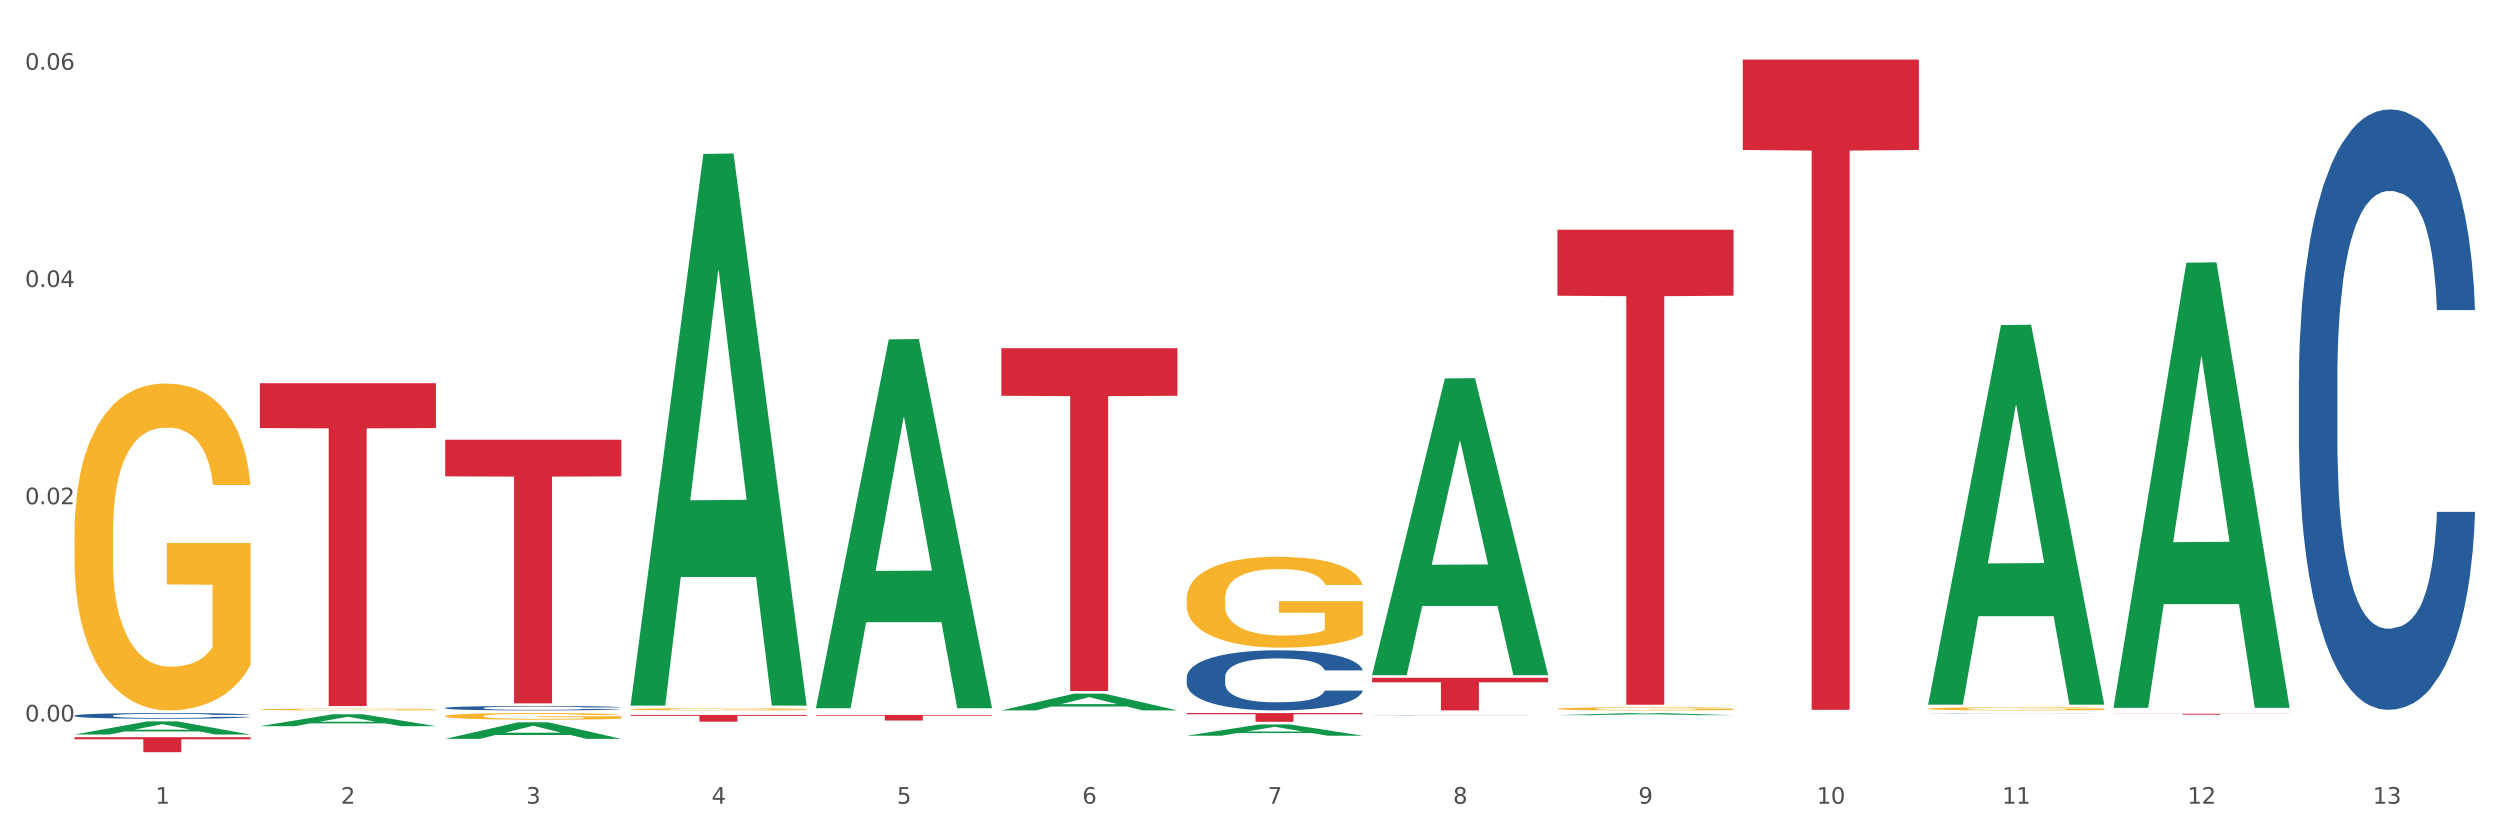 <?xml version="1.0" encoding="utf-8" standalone="no"?>
<!DOCTYPE svg PUBLIC "-//W3C//DTD SVG 1.1//EN"
  "http://www.w3.org/Graphics/SVG/1.1/DTD/svg11.dtd">
<svg xmlns:xlink="http://www.w3.org/1999/xlink" width="1080pt" height="360pt" viewBox="0 0 1080 360" xmlns="http://www.w3.org/2000/svg" version="1.1">
 <rect x="0" y="0" width="1080" height="360" fill="#333333" stroke="none"/>
 <defs>
  <style type="text/css">*{stroke-linejoin: round; stroke-linecap: butt}</style>
 </defs>
 <g id="figure_1">
  <g id="patch_1">
   <path d="M 0 360 
L 1080 360 
L 1080 0 
L 0 0 
z
" style="fill: #ffffff; stroke: #ffffff; stroke-linejoin: miter"/>
  </g>
  <g id="axes_1">
   <g id="matplotlib.axis_1">
    <g id="xtick_1">
     <g id="text_1">
      <!-- 1 -->
      <g style="fill: #4d4d4d" transform="translate(67.159 347.204) scale(0.096 -0.096)">
       <defs>
        <path id="DejaVuSans-31" d="M 794 531 
L 1825 531 
L 1825 4091 
L 703 3866 
L 703 4441 
L 1819 4666 
L 2450 4666 
L 2450 531 
L 3481 531 
L 3481 0 
L 794 0 
L 794 531 
z
" transform="scale(0.016)"/>
       </defs>
       <use xlink:href="#DejaVuSans-31"/>
      </g>
     </g>
    </g>
    <g id="xtick_2">
     <g id="text_2">
      <!-- 2 -->
      <g style="fill: #4d4d4d" transform="translate(147.238 347.204) scale(0.096 -0.096)">
       <defs>
        <path id="DejaVuSans-32" d="M 1228 531 
L 3431 531 
L 3431 0 
L 469 0 
L 469 531 
Q 828 903 1448 1529 
Q 2069 2156 2228 2338 
Q 2531 2678 2651 2914 
Q 2772 3150 2772 3378 
Q 2772 3750 2511 3984 
Q 2250 4219 1831 4219 
Q 1534 4219 1204 4116 
Q 875 4013 500 3803 
L 500 4441 
Q 881 4594 1212 4672 
Q 1544 4750 1819 4750 
Q 2544 4750 2975 4387 
Q 3406 4025 3406 3419 
Q 3406 3131 3298 2873 
Q 3191 2616 2906 2266 
Q 2828 2175 2409 1742 
Q 1991 1309 1228 531 
z
" transform="scale(0.016)"/>
       </defs>
       <use xlink:href="#DejaVuSans-32"/>
      </g>
     </g>
    </g>
    <g id="xtick_3">
     <g id="text_3">
      <!-- 3 -->
      <g style="fill: #4d4d4d" transform="translate(227.317 347.204) scale(0.096 -0.096)">
       <defs>
        <path id="DejaVuSans-33" d="M 2597 2516 
Q 3050 2419 3304 2112 
Q 3559 1806 3559 1356 
Q 3559 666 3084 287 
Q 2609 -91 1734 -91 
Q 1441 -91 1130 -33 
Q 819 25 488 141 
L 488 750 
Q 750 597 1062 519 
Q 1375 441 1716 441 
Q 2309 441 2620 675 
Q 2931 909 2931 1356 
Q 2931 1769 2642 2001 
Q 2353 2234 1838 2234 
L 1294 2234 
L 1294 2753 
L 1863 2753 
Q 2328 2753 2575 2939 
Q 2822 3125 2822 3475 
Q 2822 3834 2567 4026 
Q 2313 4219 1838 4219 
Q 1578 4219 1281 4162 
Q 984 4106 628 3988 
L 628 4550 
Q 988 4650 1302 4700 
Q 1616 4750 1894 4750 
Q 2613 4750 3031 4423 
Q 3450 4097 3450 3541 
Q 3450 3153 3228 2886 
Q 3006 2619 2597 2516 
z
" transform="scale(0.016)"/>
       </defs>
       <use xlink:href="#DejaVuSans-33"/>
      </g>
     </g>
    </g>
    <g id="xtick_4">
     <g id="text_4">
      <!-- 4 -->
      <g style="fill: #4d4d4d" transform="translate(307.396 347.204) scale(0.096 -0.096)">
       <defs>
        <path id="DejaVuSans-34" d="M 2419 4116 
L 825 1625 
L 2419 1625 
L 2419 4116 
z
M 2253 4666 
L 3047 4666 
L 3047 1625 
L 3713 1625 
L 3713 1100 
L 3047 1100 
L 3047 0 
L 2419 0 
L 2419 1100 
L 313 1100 
L 313 1709 
L 2253 4666 
z
" transform="scale(0.016)"/>
       </defs>
       <use xlink:href="#DejaVuSans-34"/>
      </g>
     </g>
    </g>
    <g id="xtick_5">
     <g id="text_5">
      <!-- 5 -->
      <g style="fill: #4d4d4d" transform="translate(387.475 347.204) scale(0.096 -0.096)">
       <defs>
        <path id="DejaVuSans-35" d="M 691 4666 
L 3169 4666 
L 3169 4134 
L 1269 4134 
L 1269 2991 
Q 1406 3038 1543 3061 
Q 1681 3084 1819 3084 
Q 2600 3084 3056 2656 
Q 3513 2228 3513 1497 
Q 3513 744 3044 326 
Q 2575 -91 1722 -91 
Q 1428 -91 1123 -41 
Q 819 9 494 109 
L 494 744 
Q 775 591 1075 516 
Q 1375 441 1709 441 
Q 2250 441 2565 725 
Q 2881 1009 2881 1497 
Q 2881 1984 2565 2268 
Q 2250 2553 1709 2553 
Q 1456 2553 1204 2497 
Q 953 2441 691 2322 
L 691 4666 
z
" transform="scale(0.016)"/>
       </defs>
       <use xlink:href="#DejaVuSans-35"/>
      </g>
     </g>
    </g>
    <g id="xtick_6">
     <g id="text_6">
      <!-- 6 -->
      <g style="fill: #4d4d4d" transform="translate(467.554 347.204) scale(0.096 -0.096)">
       <defs>
        <path id="DejaVuSans-36" d="M 2113 2584 
Q 1688 2584 1439 2293 
Q 1191 2003 1191 1497 
Q 1191 994 1439 701 
Q 1688 409 2113 409 
Q 2538 409 2786 701 
Q 3034 994 3034 1497 
Q 3034 2003 2786 2293 
Q 2538 2584 2113 2584 
z
M 3366 4563 
L 3366 3988 
Q 3128 4100 2886 4159 
Q 2644 4219 2406 4219 
Q 1781 4219 1451 3797 
Q 1122 3375 1075 2522 
Q 1259 2794 1537 2939 
Q 1816 3084 2150 3084 
Q 2853 3084 3261 2657 
Q 3669 2231 3669 1497 
Q 3669 778 3244 343 
Q 2819 -91 2113 -91 
Q 1303 -91 875 529 
Q 447 1150 447 2328 
Q 447 3434 972 4092 
Q 1497 4750 2381 4750 
Q 2619 4750 2861 4703 
Q 3103 4656 3366 4563 
z
" transform="scale(0.016)"/>
       </defs>
       <use xlink:href="#DejaVuSans-36"/>
      </g>
     </g>
    </g>
    <g id="xtick_7">
     <g id="text_7">
      <!-- 7 -->
      <g style="fill: #4d4d4d" transform="translate(547.634 347.204) scale(0.096 -0.096)">
       <defs>
        <path id="DejaVuSans-37" d="M 525 4666 
L 3525 4666 
L 3525 4397 
L 1831 0 
L 1172 0 
L 2766 4134 
L 525 4134 
L 525 4666 
z
" transform="scale(0.016)"/>
       </defs>
       <use xlink:href="#DejaVuSans-37"/>
      </g>
     </g>
    </g>
    <g id="xtick_8">
     <g id="text_8">
      <!-- 8 -->
      <g style="fill: #4d4d4d" transform="translate(627.713 347.204) scale(0.096 -0.096)">
       <defs>
        <path id="DejaVuSans-38" d="M 2034 2216 
Q 1584 2216 1326 1975 
Q 1069 1734 1069 1313 
Q 1069 891 1326 650 
Q 1584 409 2034 409 
Q 2484 409 2743 651 
Q 3003 894 3003 1313 
Q 3003 1734 2745 1975 
Q 2488 2216 2034 2216 
z
M 1403 2484 
Q 997 2584 770 2862 
Q 544 3141 544 3541 
Q 544 4100 942 4425 
Q 1341 4750 2034 4750 
Q 2731 4750 3128 4425 
Q 3525 4100 3525 3541 
Q 3525 3141 3298 2862 
Q 3072 2584 2669 2484 
Q 3125 2378 3379 2068 
Q 3634 1759 3634 1313 
Q 3634 634 3220 271 
Q 2806 -91 2034 -91 
Q 1263 -91 848 271 
Q 434 634 434 1313 
Q 434 1759 690 2068 
Q 947 2378 1403 2484 
z
M 1172 3481 
Q 1172 3119 1398 2916 
Q 1625 2713 2034 2713 
Q 2441 2713 2670 2916 
Q 2900 3119 2900 3481 
Q 2900 3844 2670 4047 
Q 2441 4250 2034 4250 
Q 1625 4250 1398 4047 
Q 1172 3844 1172 3481 
z
" transform="scale(0.016)"/>
       </defs>
       <use xlink:href="#DejaVuSans-38"/>
      </g>
     </g>
    </g>
    <g id="xtick_9">
     <g id="text_9">
      <!-- 9 -->
      <g style="fill: #4d4d4d" transform="translate(707.792 347.204) scale(0.096 -0.096)">
       <defs>
        <path id="DejaVuSans-39" d="M 703 97 
L 703 672 
Q 941 559 1184 500 
Q 1428 441 1663 441 
Q 2288 441 2617 861 
Q 2947 1281 2994 2138 
Q 2813 1869 2534 1725 
Q 2256 1581 1919 1581 
Q 1219 1581 811 2004 
Q 403 2428 403 3163 
Q 403 3881 828 4315 
Q 1253 4750 1959 4750 
Q 2769 4750 3195 4129 
Q 3622 3509 3622 2328 
Q 3622 1225 3098 567 
Q 2575 -91 1691 -91 
Q 1453 -91 1209 -44 
Q 966 3 703 97 
z
M 1959 2075 
Q 2384 2075 2632 2365 
Q 2881 2656 2881 3163 
Q 2881 3666 2632 3958 
Q 2384 4250 1959 4250 
Q 1534 4250 1286 3958 
Q 1038 3666 1038 3163 
Q 1038 2656 1286 2365 
Q 1534 2075 1959 2075 
z
" transform="scale(0.016)"/>
       </defs>
       <use xlink:href="#DejaVuSans-39"/>
      </g>
     </g>
    </g>
    <g id="xtick_10">
     <g id="text_10">
      <!-- 10 -->
      <g style="fill: #4d4d4d" transform="translate(784.817 347.204) scale(0.096 -0.096)">
       <defs>
        <path id="DejaVuSans-30" d="M 2034 4250 
Q 1547 4250 1301 3770 
Q 1056 3291 1056 2328 
Q 1056 1369 1301 889 
Q 1547 409 2034 409 
Q 2525 409 2770 889 
Q 3016 1369 3016 2328 
Q 3016 3291 2770 3770 
Q 2525 4250 2034 4250 
z
M 2034 4750 
Q 2819 4750 3233 4129 
Q 3647 3509 3647 2328 
Q 3647 1150 3233 529 
Q 2819 -91 2034 -91 
Q 1250 -91 836 529 
Q 422 1150 422 2328 
Q 422 3509 836 4129 
Q 1250 4750 2034 4750 
z
" transform="scale(0.016)"/>
       </defs>
       <use xlink:href="#DejaVuSans-31"/>
       <use xlink:href="#DejaVuSans-30" transform="translate(63.623 0)"/>
      </g>
     </g>
    </g>
    <g id="xtick_11">
     <g id="text_11">
      <!-- 11 -->
      <g style="fill: #4d4d4d" transform="translate(864.896 347.204) scale(0.096 -0.096)">
       <use xlink:href="#DejaVuSans-31"/>
       <use xlink:href="#DejaVuSans-31" transform="translate(63.623 0)"/>
      </g>
     </g>
    </g>
    <g id="xtick_12">
     <g id="text_12">
      <!-- 12 -->
      <g style="fill: #4d4d4d" transform="translate(944.975 347.204) scale(0.096 -0.096)">
       <use xlink:href="#DejaVuSans-31"/>
       <use xlink:href="#DejaVuSans-32" transform="translate(63.623 0)"/>
      </g>
     </g>
    </g>
    <g id="xtick_13">
     <g id="text_13">
      <!-- 13 -->
      <g style="fill: #4d4d4d" transform="translate(1025.054 347.204) scale(0.096 -0.096)">
       <use xlink:href="#DejaVuSans-31"/>
       <use xlink:href="#DejaVuSans-33" transform="translate(63.623 0)"/>
      </g>
     </g>
    </g>
    <g id="xtick_14"/>
    <g id="xtick_15"/>
    <g id="xtick_16"/>
    <g id="xtick_17"/>
    <g id="xtick_18"/>
    <g id="xtick_19"/>
    <g id="xtick_20"/>
    <g id="xtick_21"/>
    <g id="xtick_22"/>
    <g id="xtick_23"/>
    <g id="xtick_24"/>
    <g id="xtick_25"/>
   </g>
   <g id="matplotlib.axis_2">
    <g id="ytick_1">
     <g id="text_14">
      <!-- 0.00 -->
      <g style="fill: #4d4d4d" transform="translate(10.8 311.68) scale(0.096 -0.096)">
       <defs>
        <path id="DejaVuSans-2e" d="M 684 794 
L 1344 794 
L 1344 0 
L 684 0 
L 684 794 
z
" transform="scale(0.016)"/>
       </defs>
       <use xlink:href="#DejaVuSans-30"/>
       <use xlink:href="#DejaVuSans-2e" transform="translate(63.623 0)"/>
       <use xlink:href="#DejaVuSans-30" transform="translate(95.41 0)"/>
       <use xlink:href="#DejaVuSans-30" transform="translate(159.033 0)"/>
      </g>
     </g>
    </g>
    <g id="ytick_2">
     <g id="text_15">
      <!-- 0.02 -->
      <g style="fill: #4d4d4d" transform="translate(10.8 217.834) scale(0.096 -0.096)">
       <use xlink:href="#DejaVuSans-30"/>
       <use xlink:href="#DejaVuSans-2e" transform="translate(63.623 0)"/>
       <use xlink:href="#DejaVuSans-30" transform="translate(95.41 0)"/>
       <use xlink:href="#DejaVuSans-32" transform="translate(159.033 0)"/>
      </g>
     </g>
    </g>
    <g id="ytick_3">
     <g id="text_16">
      <!-- 0.04 -->
      <g style="fill: #4d4d4d" transform="translate(10.8 123.988) scale(0.096 -0.096)">
       <use xlink:href="#DejaVuSans-30"/>
       <use xlink:href="#DejaVuSans-2e" transform="translate(63.623 0)"/>
       <use xlink:href="#DejaVuSans-30" transform="translate(95.41 0)"/>
       <use xlink:href="#DejaVuSans-34" transform="translate(159.033 0)"/>
      </g>
     </g>
    </g>
    <g id="ytick_4">
     <g id="text_17">
      <!-- 0.06 -->
      <g style="fill: #4d4d4d" transform="translate(10.8 30.141) scale(0.096 -0.096)">
       <use xlink:href="#DejaVuSans-30"/>
       <use xlink:href="#DejaVuSans-2e" transform="translate(63.623 0)"/>
       <use xlink:href="#DejaVuSans-30" transform="translate(95.41 0)"/>
       <use xlink:href="#DejaVuSans-36" transform="translate(159.033 0)"/>
      </g>
     </g>
    </g>
    <g id="ytick_5"/>
    <g id="ytick_6"/>
    <g id="ytick_7"/>
   </g>
   <g id="PolyCollection_1">
    <path d="M 32.175 317.321 
L 32.253 317.316 
L 63.625 311.638 
L 76.644 311.633 
L 108.25 317.332 
L 93.192 317.332 
L 86.369 316.005 
L 53.978 316.005 
L 53.743 316.026 
L 47.155 317.332 
L 32.175 317.332 
L 32.175 317.321 
L 58.056 315.213 
L 82.291 315.208 
L 70.291 312.848 
L 70.134 312.837 
L 69.977 312.853 
L 57.978 315.208 
L 58.056 315.213 
L 32.175 317.321 
z
" clip-path="url(#pc70a391e92)" style="fill: #109648"/>
    <path d="M 272.412 306.387 
L 272.502 306.386 
L 272.502 306.355 
L 272.682 306.327 
L 273.58 306.262 
L 274.927 306.207 
L 275.915 306.178 
L 276.903 306.155 
L 278.071 306.131 
L 279.508 306.106 
L 282.113 306.07 
L 283.729 306.052 
L 285.705 306.033 
L 289.298 306.005 
L 291.903 305.989 
L 294.597 305.976 
L 298.998 305.96 
L 301.873 305.953 
L 304.926 305.947 
L 308.609 305.944 
L 311.393 305.943 
L 317.501 305.946 
L 322.71 305.954 
L 325.225 305.96 
L 328.458 305.97 
L 330.165 305.977 
L 332.949 305.991 
L 335.823 306.01 
L 337.799 306.026 
L 340.763 306.055 
L 343.009 306.085 
L 345.075 306.122 
L 346.152 306.148 
L 346.961 306.171 
L 347.679 306.198 
L 348.398 306.241 
L 332.231 306.241 
L 331.602 306.211 
L 330.614 306.182 
L 329.177 306.154 
L 327.919 306.136 
L 325.764 306.114 
L 323.788 306.1 
L 321.722 306.09 
L 319.207 306.081 
L 317.231 306.076 
L 314.447 306.073 
L 308.968 306.074 
L 305.286 306.081 
L 302.771 306.09 
L 301.154 306.098 
L 299.717 306.106 
L 298.1 306.119 
L 296.214 306.137 
L 294.867 306.154 
L 293.52 306.175 
L 292.442 306.196 
L 291.454 306.22 
L 290.645 306.247 
L 290.017 306.274 
L 289.478 306.307 
L 289.029 306.362 
L 289.029 306.483 
L 289.208 306.51 
L 289.657 306.546 
L 290.196 306.573 
L 291.094 306.606 
L 291.903 306.627 
L 293.43 306.659 
L 295.136 306.685 
L 296.483 306.702 
L 297.831 306.716 
L 300.166 306.735 
L 302.771 306.751 
L 305.016 306.761 
L 308.07 306.77 
L 310.136 306.773 
L 311.932 306.775 
L 316.333 306.775 
L 319.477 306.772 
L 322.98 306.766 
L 325.674 306.758 
L 327.919 306.749 
L 330.434 306.733 
L 332.051 306.718 
L 332.051 306.534 
L 312.291 306.534 
L 312.291 306.412 
L 348.488 306.412 
L 348.488 306.77 
L 346.961 306.788 
L 345.254 306.805 
L 343.458 306.82 
L 340.763 306.838 
L 337.53 306.856 
L 334.656 306.868 
L 331.602 306.878 
L 328.009 306.888 
L 323.339 306.897 
L 320.465 306.9 
L 316.872 306.903 
L 312.651 306.904 
L 308.968 306.902 
L 305.375 306.898 
L 301.603 306.89 
L 297.921 306.878 
L 295.136 306.867 
L 292.352 306.853 
L 289.388 306.835 
L 287.053 306.817 
L 285.256 306.801 
L 283.28 306.781 
L 281.125 306.755 
L 279.508 306.731 
L 278.071 306.706 
L 276.544 306.675 
L 275.466 306.648 
L 274.388 306.613 
L 273.76 306.588 
L 273.041 306.549 
L 272.502 306.493 
L 272.412 306.387 
z
" clip-path="url(#pc70a391e92)" style="fill: #f7b32b"/>
    <path d="M 512.65 258.684 
L 512.74 258.648 
L 512.74 257.358 
L 512.919 256.247 
L 513.818 253.558 
L 515.165 251.336 
L 516.153 250.153 
L 517.141 249.185 
L 518.308 248.217 
L 519.745 247.214 
L 522.35 245.744 
L 523.967 244.991 
L 525.943 244.203 
L 529.536 243.055 
L 532.14 242.41 
L 534.835 241.873 
L 539.236 241.227 
L 542.11 240.941 
L 545.164 240.725 
L 548.846 240.582 
L 551.631 240.546 
L 557.738 240.654 
L 562.948 240.976 
L 565.462 241.227 
L 568.696 241.657 
L 570.402 241.944 
L 573.187 242.518 
L 576.061 243.271 
L 578.037 243.916 
L 581.001 245.135 
L 583.246 246.353 
L 585.312 247.859 
L 586.39 248.898 
L 587.198 249.866 
L 587.917 250.977 
L 588.635 252.734 
L 572.468 252.734 
L 571.839 251.479 
L 570.851 250.296 
L 569.414 249.149 
L 568.157 248.432 
L 566.001 247.536 
L 564.025 246.963 
L 561.96 246.533 
L 559.445 246.174 
L 557.469 245.995 
L 554.684 245.851 
L 549.206 245.887 
L 545.523 246.174 
L 543.008 246.533 
L 541.391 246.855 
L 539.954 247.214 
L 538.338 247.715 
L 536.451 248.468 
L 535.104 249.149 
L 533.757 250.01 
L 532.679 250.87 
L 531.691 251.874 
L 530.883 252.949 
L 530.254 254.06 
L 529.715 255.422 
L 529.266 257.681 
L 529.266 262.591 
L 529.446 263.703 
L 529.895 265.172 
L 530.434 266.284 
L 531.332 267.61 
L 532.14 268.506 
L 533.667 269.796 
L 535.374 270.872 
L 536.721 271.553 
L 538.068 272.126 
L 540.403 272.915 
L 543.008 273.56 
L 545.254 273.955 
L 548.307 274.313 
L 550.373 274.456 
L 552.169 274.528 
L 556.571 274.528 
L 559.714 274.421 
L 563.217 274.17 
L 565.912 273.847 
L 568.157 273.453 
L 570.672 272.807 
L 572.289 272.198 
L 572.289 264.706 
L 552.529 264.67 
L 552.529 259.688 
L 588.725 259.688 
L 588.725 274.313 
L 587.198 275.066 
L 585.492 275.747 
L 583.695 276.356 
L 581.001 277.109 
L 577.767 277.826 
L 574.893 278.328 
L 571.839 278.758 
L 568.247 279.152 
L 563.576 279.511 
L 560.702 279.654 
L 557.109 279.762 
L 552.888 279.797 
L 549.206 279.726 
L 545.613 279.546 
L 541.841 279.224 
L 538.158 278.758 
L 535.374 278.292 
L 532.589 277.718 
L 529.625 276.966 
L 527.29 276.249 
L 525.494 275.603 
L 523.518 274.779 
L 521.362 273.704 
L 519.745 272.736 
L 518.308 271.732 
L 516.781 270.442 
L 515.704 269.33 
L 514.626 267.932 
L 513.997 266.893 
L 513.279 265.28 
L 512.74 263.022 
L 512.65 258.684 
z
" clip-path="url(#pc70a391e92)" style="fill: #f7b32b"/>
    <path d="M 832.967 306.177 
L 833.056 306.175 
L 833.056 306.131 
L 833.236 306.093 
L 834.134 306 
L 835.481 305.924 
L 836.469 305.883 
L 837.457 305.85 
L 838.625 305.816 
L 840.062 305.782 
L 842.667 305.731 
L 844.283 305.705 
L 846.259 305.678 
L 849.852 305.638 
L 852.457 305.616 
L 855.151 305.598 
L 859.552 305.575 
L 862.427 305.566 
L 865.48 305.558 
L 869.163 305.553 
L 871.947 305.552 
L 878.055 305.556 
L 883.264 305.567 
L 885.779 305.575 
L 889.012 305.59 
L 890.719 305.6 
L 893.503 305.62 
L 896.377 305.646 
L 898.353 305.668 
L 901.317 305.71 
L 903.563 305.752 
L 905.629 305.804 
L 906.706 305.84 
L 907.515 305.873 
L 908.233 305.911 
L 908.952 305.972 
L 892.785 305.972 
L 892.156 305.929 
L 891.168 305.888 
L 889.731 305.848 
L 888.474 305.824 
L 886.318 305.793 
L 884.342 305.773 
L 882.276 305.758 
L 879.761 305.746 
L 877.785 305.74 
L 875.001 305.735 
L 869.522 305.736 
L 865.84 305.746 
L 863.325 305.758 
L 861.708 305.769 
L 860.271 305.782 
L 858.654 305.799 
L 856.768 305.825 
L 855.421 305.848 
L 854.074 305.878 
L 852.996 305.908 
L 852.008 305.942 
L 851.199 305.979 
L 850.571 306.017 
L 850.032 306.064 
L 849.583 306.142 
L 849.583 306.311 
L 849.762 306.35 
L 850.211 306.4 
L 850.75 306.438 
L 851.648 306.484 
L 852.457 306.515 
L 853.984 306.559 
L 855.69 306.596 
L 857.038 306.62 
L 858.385 306.64 
L 860.72 306.667 
L 863.325 306.689 
L 865.57 306.703 
L 868.624 306.715 
L 870.69 306.72 
L 872.486 306.722 
L 876.887 306.722 
L 880.031 306.719 
L 883.534 306.71 
L 886.228 306.699 
L 888.474 306.685 
L 890.988 306.663 
L 892.605 306.642 
L 892.605 306.384 
L 872.845 306.383 
L 872.845 306.211 
L 909.042 306.211 
L 909.042 306.715 
L 907.515 306.741 
L 905.808 306.764 
L 904.012 306.785 
L 901.317 306.811 
L 898.084 306.836 
L 895.21 306.853 
L 892.156 306.868 
L 888.563 306.882 
L 883.893 306.894 
L 881.019 306.899 
L 877.426 306.903 
L 873.205 306.904 
L 869.522 306.901 
L 865.929 306.895 
L 862.157 306.884 
L 858.475 306.868 
L 855.69 306.852 
L 852.906 306.832 
L 849.942 306.806 
L 847.607 306.782 
L 845.81 306.759 
L 843.834 306.731 
L 841.679 306.694 
L 840.062 306.661 
L 838.625 306.626 
L 837.098 306.582 
L 836.02 306.543 
L 834.942 306.495 
L 834.314 306.459 
L 833.595 306.404 
L 833.056 306.326 
L 832.967 306.177 
z
" clip-path="url(#pc70a391e92)" style="fill: #f7b32b"/>
    <path d="M 913.046 308.334 
L 989.121 308.334 
L 989.121 308.39 
L 959.196 308.39 
L 959.196 308.734 
L 942.791 308.734 
L 942.791 308.39 
L 913.046 308.39 
L 913.046 308.334 
L 913.046 308.334 
z
" clip-path="url(#pc70a391e92)" style="fill: #d62839"/>
    <path d="M 752.887 25.759 
L 828.963 25.759 
L 828.963 64.79 
L 799.037 65.054 
L 799.037 306.624 
L 782.632 306.624 
L 782.632 65.054 
L 752.887 64.79 
L 752.887 26.023 
L 752.887 25.759 
z
" clip-path="url(#pc70a391e92)" style="fill: #d62839"/>
    <path d="M 32.175 230.932 
L 32.265 230.803 
L 32.265 226.16 
L 32.444 222.161 
L 33.343 212.487 
L 34.69 204.49 
L 35.678 200.234 
L 36.666 196.751 
L 37.833 193.269 
L 39.271 189.657 
L 41.875 184.369 
L 43.492 181.66 
L 45.468 178.822 
L 49.061 174.695 
L 51.665 172.373 
L 54.36 170.438 
L 58.761 168.117 
L 61.635 167.085 
L 64.689 166.311 
L 68.371 165.795 
L 71.156 165.666 
L 77.263 166.053 
L 82.473 167.214 
L 84.988 168.117 
L 88.221 169.665 
L 89.927 170.696 
L 92.712 172.76 
L 95.586 175.469 
L 97.562 177.791 
L 100.526 182.176 
L 102.771 186.561 
L 104.837 191.979 
L 105.915 195.719 
L 106.723 199.202 
L 107.442 203.2 
L 108.16 209.521 
L 91.993 209.521 
L 91.365 205.006 
L 90.377 200.75 
L 88.939 196.622 
L 87.682 194.043 
L 85.526 190.818 
L 83.55 188.754 
L 81.485 187.206 
L 78.97 185.917 
L 76.994 185.272 
L 74.209 184.756 
L 68.731 184.885 
L 65.048 185.917 
L 62.533 187.206 
L 60.917 188.367 
L 59.479 189.657 
L 57.863 191.463 
L 55.977 194.172 
L 54.629 196.622 
L 53.282 199.718 
L 52.204 202.814 
L 51.216 206.425 
L 50.408 210.295 
L 49.779 214.293 
L 49.24 219.195 
L 48.791 227.321 
L 48.791 244.991 
L 48.971 248.99 
L 49.42 254.278 
L 49.959 258.277 
L 50.857 263.049 
L 51.665 266.274 
L 53.192 270.917 
L 54.899 274.787 
L 56.246 277.237 
L 57.593 279.301 
L 59.929 282.139 
L 62.533 284.461 
L 64.779 285.879 
L 67.832 287.169 
L 69.898 287.685 
L 71.695 287.943 
L 76.096 287.943 
L 79.239 287.556 
L 82.742 286.653 
L 85.437 285.492 
L 87.682 284.074 
L 90.197 281.752 
L 91.814 279.559 
L 91.814 252.601 
L 72.054 252.472 
L 72.054 234.544 
L 108.25 234.544 
L 108.25 287.169 
L 106.723 289.878 
L 105.017 292.329 
L 103.22 294.521 
L 100.526 297.23 
L 97.292 299.81 
L 94.418 301.615 
L 91.365 303.163 
L 87.772 304.582 
L 83.101 305.872 
L 80.227 306.388 
L 76.635 306.775 
L 72.413 306.904 
L 68.731 306.646 
L 65.138 306.001 
L 61.366 304.84 
L 57.683 303.163 
L 54.899 301.487 
L 52.114 299.423 
L 49.15 296.714 
L 46.815 294.134 
L 45.019 291.813 
L 43.043 288.846 
L 40.887 284.977 
L 39.271 281.494 
L 37.833 277.882 
L 36.307 273.239 
L 35.229 269.24 
L 34.151 264.21 
L 33.522 260.469 
L 32.804 254.665 
L 32.265 246.539 
L 32.175 230.932 
z
" clip-path="url(#pc70a391e92)" style="fill: #f7b32b"/>
    <path d="M 672.808 99.244 
L 748.883 99.244 
L 748.883 127.758 
L 718.958 127.951 
L 718.958 304.433 
L 702.553 304.433 
L 702.553 127.951 
L 672.808 127.758 
L 672.808 99.436 
L 672.808 99.244 
z
" clip-path="url(#pc70a391e92)" style="fill: #d62839"/>
    <path d="M 592.729 292.802 
L 668.804 292.802 
L 668.804 294.761 
L 638.879 294.775 
L 638.879 306.904 
L 622.474 306.904 
L 622.474 294.775 
L 592.729 294.761 
L 592.729 292.815 
L 592.729 292.802 
z
" clip-path="url(#pc70a391e92)" style="fill: #d62839"/>
    <path d="M 512.65 308.033 
L 588.725 308.033 
L 588.725 308.56 
L 558.8 308.564 
L 558.8 311.825 
L 542.395 311.825 
L 542.395 308.564 
L 512.65 308.56 
L 512.65 308.037 
L 512.65 308.033 
z
" clip-path="url(#pc70a391e92)" style="fill: #d62839"/>
    <path d="M 432.571 150.408 
L 508.646 150.408 
L 508.646 170.988 
L 478.721 171.127 
L 478.721 298.5 
L 462.316 298.5 
L 462.316 171.127 
L 432.571 170.988 
L 432.571 150.547 
L 432.571 150.408 
z
" clip-path="url(#pc70a391e92)" style="fill: #d62839"/>
    <path d="M 352.492 308.837 
L 428.567 308.837 
L 428.567 309.175 
L 398.641 309.177 
L 398.641 311.264 
L 382.237 311.264 
L 382.237 309.177 
L 352.492 309.175 
L 352.492 308.84 
L 352.492 308.837 
z
" clip-path="url(#pc70a391e92)" style="fill: #d62839"/>
    <path d="M 272.412 308.856 
L 348.488 308.856 
L 348.488 309.258 
L 318.562 309.261 
L 318.562 311.75 
L 302.157 311.75 
L 302.157 309.261 
L 272.412 309.258 
L 272.412 308.859 
L 272.412 308.856 
z
" clip-path="url(#pc70a391e92)" style="fill: #d62839"/>
    <path d="M 192.333 189.959 
L 268.408 189.959 
L 268.408 205.784 
L 238.483 205.891 
L 238.483 303.835 
L 222.078 303.835 
L 222.078 205.891 
L 192.333 205.784 
L 192.333 190.066 
L 192.333 189.959 
z
" clip-path="url(#pc70a391e92)" style="fill: #d62839"/>
    <path d="M 112.254 165.547 
L 188.329 165.547 
L 188.329 184.929 
L 158.404 185.06 
L 158.404 305.023 
L 141.999 305.023 
L 141.999 185.06 
L 112.254 184.929 
L 112.254 165.678 
L 112.254 165.547 
z
" clip-path="url(#pc70a391e92)" style="fill: #d62839"/>
    <path d="M 32.175 318.461 
L 108.25 318.461 
L 108.25 319.363 
L 78.325 319.369 
L 78.325 324.95 
L 61.92 324.95 
L 61.92 319.369 
L 32.175 319.363 
L 32.175 318.467 
L 32.175 318.461 
z
" clip-path="url(#pc70a391e92)" style="fill: #d62839"/>
    <path d="M 32.175 309.143 
L 32.265 309.141 
L 32.265 309.078 
L 32.535 308.992 
L 33.524 308.834 
L 34.783 308.714 
L 36.941 308.575 
L 38.11 308.516 
L 39.639 308.45 
L 42.786 308.344 
L 46.383 308.254 
L 48.901 308.204 
L 50.789 308.173 
L 55.016 308.116 
L 57.443 308.092 
L 59.961 308.071 
L 62.119 308.058 
L 65.716 308.042 
L 68.594 308.035 
L 71.921 308.033 
L 74.709 308.035 
L 78.396 308.044 
L 83.791 308.071 
L 85.859 308.087 
L 88.647 308.114 
L 91.524 308.15 
L 93.862 308.186 
L 96.56 308.238 
L 99.348 308.306 
L 102.045 308.392 
L 103.934 308.471 
L 105.463 308.554 
L 106.811 308.656 
L 107.801 308.766 
L 108.25 308.859 
L 91.794 308.859 
L 91.345 308.775 
L 90.445 308.685 
L 89.546 308.624 
L 88.557 308.575 
L 87.028 308.518 
L 85.679 308.482 
L 83.431 308.439 
L 81.363 308.412 
L 79.655 308.396 
L 77.586 308.383 
L 73.18 308.369 
L 70.033 308.369 
L 68.054 308.374 
L 65.627 308.385 
L 63.558 308.401 
L 61.13 308.428 
L 59.242 308.457 
L 57.354 308.496 
L 56.274 308.523 
L 54.656 308.572 
L 53.577 308.613 
L 52.138 308.683 
L 51.329 308.732 
L 49.89 308.861 
L 49.26 308.956 
L 48.991 309.021 
L 48.811 309.094 
L 48.811 309.446 
L 49.35 309.604 
L 49.8 309.671 
L 50.519 309.748 
L 51.868 309.847 
L 53.847 309.944 
L 55.915 310.014 
L 57.623 310.057 
L 59.242 310.089 
L 60.861 310.114 
L 62.839 310.136 
L 64.457 310.15 
L 66.885 310.163 
L 69.763 310.17 
L 72.011 310.17 
L 76.597 310.159 
L 78.665 310.147 
L 80.644 310.132 
L 82.802 310.107 
L 84.51 310.08 
L 85.5 310.059 
L 87.118 310.017 
L 88.377 309.971 
L 89.456 309.919 
L 90.176 309.874 
L 90.985 309.807 
L 91.614 309.73 
L 91.794 309.689 
L 108.25 309.689 
L 107.89 309.771 
L 107.261 309.85 
L 106.002 309.956 
L 105.013 310.017 
L 103.484 310.091 
L 101.866 310.154 
L 99.618 310.224 
L 97.549 310.276 
L 95.391 310.321 
L 93.053 310.362 
L 88.827 310.418 
L 87.298 310.434 
L 84.061 310.461 
L 81.543 310.477 
L 77.856 310.493 
L 74.079 310.502 
L 70.123 310.504 
L 66.616 310.499 
L 62.749 310.486 
L 60.321 310.472 
L 57.623 310.452 
L 54.476 310.42 
L 51.509 310.382 
L 48.721 310.337 
L 46.113 310.285 
L 43.685 310.226 
L 40.538 310.129 
L 38.2 310.035 
L 36.491 309.947 
L 35.322 309.872 
L 34.153 309.777 
L 33.524 309.712 
L 32.535 309.554 
L 32.175 309.407 
L 32.175 309.143 
z
" clip-path="url(#pc70a391e92)" style="fill: #255c99"/>
    <path d="M 192.333 305.836 
L 192.423 305.834 
L 192.423 305.784 
L 192.693 305.717 
L 193.682 305.593 
L 194.941 305.499 
L 197.099 305.389 
L 198.268 305.343 
L 199.797 305.292 
L 202.944 305.209 
L 206.541 305.138 
L 209.059 305.099 
L 210.947 305.074 
L 215.174 305.03 
L 217.602 305.01 
L 220.12 304.994 
L 222.278 304.984 
L 225.875 304.971 
L 228.752 304.966 
L 232.079 304.964 
L 234.867 304.966 
L 238.554 304.973 
L 243.949 304.994 
L 246.018 305.007 
L 248.805 305.028 
L 251.683 305.056 
L 254.021 305.085 
L 256.718 305.125 
L 259.506 305.178 
L 262.204 305.246 
L 264.092 305.308 
L 265.621 305.373 
L 266.97 305.453 
L 267.959 305.54 
L 268.408 305.612 
L 251.953 305.612 
L 251.503 305.547 
L 250.604 305.476 
L 249.704 305.428 
L 248.715 305.389 
L 247.187 305.345 
L 245.838 305.317 
L 243.59 305.283 
L 241.521 305.262 
L 239.813 305.249 
L 237.745 305.239 
L 233.338 305.228 
L 230.191 305.228 
L 228.213 305.232 
L 225.785 305.24 
L 223.717 305.253 
L 221.289 305.274 
L 219.4 305.297 
L 217.512 305.327 
L 216.433 305.349 
L 214.814 305.388 
L 213.735 305.419 
L 212.296 305.474 
L 211.487 305.513 
L 210.048 305.614 
L 209.419 305.689 
L 209.149 305.74 
L 208.969 305.797 
L 208.969 306.073 
L 209.509 306.197 
L 209.958 306.25 
L 210.678 306.31 
L 212.027 306.388 
L 214.005 306.465 
L 216.073 306.519 
L 217.782 306.553 
L 219.4 306.578 
L 221.019 306.597 
L 222.997 306.615 
L 224.616 306.626 
L 227.044 306.636 
L 229.921 306.642 
L 232.169 306.642 
L 236.755 306.633 
L 238.824 306.624 
L 240.802 306.612 
L 242.96 306.592 
L 244.669 306.571 
L 245.658 306.555 
L 247.276 306.521 
L 248.535 306.486 
L 249.615 306.445 
L 250.334 306.41 
L 251.143 306.356 
L 251.773 306.296 
L 251.953 306.264 
L 268.408 306.264 
L 268.049 306.328 
L 267.419 306.39 
L 266.16 306.473 
L 265.171 306.521 
L 263.643 306.58 
L 262.024 306.629 
L 259.776 306.684 
L 257.708 306.725 
L 255.549 306.76 
L 253.211 306.792 
L 248.985 306.837 
L 247.456 306.849 
L 244.219 306.87 
L 241.701 306.883 
L 238.014 306.895 
L 234.238 306.902 
L 230.281 306.904 
L 226.774 306.9 
L 222.907 306.89 
L 220.479 306.879 
L 217.782 306.863 
L 214.634 306.838 
L 211.667 306.808 
L 208.879 306.773 
L 206.271 306.732 
L 203.843 306.686 
L 200.696 306.61 
L 198.358 306.535 
L 196.65 306.466 
L 195.481 306.408 
L 194.312 306.333 
L 193.682 306.282 
L 192.693 306.158 
L 192.333 306.043 
L 192.333 305.836 
z
" clip-path="url(#pc70a391e92)" style="fill: #255c99"/>
    <path d="M 512.65 292.599 
L 512.74 292.575 
L 512.74 291.911 
L 513.01 291.009 
L 513.999 289.348 
L 515.258 288.091 
L 517.416 286.62 
L 518.585 286.003 
L 520.114 285.315 
L 523.261 284.2 
L 526.858 283.251 
L 529.376 282.729 
L 531.264 282.397 
L 535.49 281.804 
L 537.918 281.543 
L 540.436 281.33 
L 542.594 281.187 
L 546.191 281.021 
L 549.069 280.95 
L 552.396 280.926 
L 555.184 280.95 
L 558.871 281.045 
L 564.266 281.33 
L 566.334 281.496 
L 569.122 281.781 
L 571.999 282.16 
L 574.337 282.54 
L 577.035 283.085 
L 579.823 283.797 
L 582.52 284.699 
L 584.409 285.529 
L 585.937 286.407 
L 587.286 287.474 
L 588.275 288.637 
L 588.725 289.609 
L 572.269 289.609 
L 571.819 288.732 
L 570.92 287.783 
L 570.021 287.142 
L 569.032 286.62 
L 567.503 286.027 
L 566.154 285.647 
L 563.906 285.197 
L 561.838 284.912 
L 560.129 284.746 
L 558.061 284.604 
L 553.655 284.461 
L 550.508 284.461 
L 548.529 284.509 
L 546.101 284.627 
L 544.033 284.793 
L 541.605 285.078 
L 539.717 285.387 
L 537.828 285.79 
L 536.749 286.075 
L 535.131 286.596 
L 534.052 287.023 
L 532.613 287.759 
L 531.804 288.281 
L 530.365 289.633 
L 529.735 290.629 
L 529.466 291.317 
L 529.286 292.077 
L 529.286 295.777 
L 529.825 297.438 
L 530.275 298.15 
L 530.994 298.956 
L 532.343 300 
L 534.321 301.02 
L 536.39 301.756 
L 538.098 302.207 
L 539.717 302.539 
L 541.335 302.8 
L 543.314 303.037 
L 544.932 303.179 
L 547.36 303.322 
L 550.238 303.393 
L 552.486 303.393 
L 557.072 303.274 
L 559.14 303.156 
L 561.119 302.989 
L 563.277 302.728 
L 564.985 302.444 
L 565.974 302.23 
L 567.593 301.78 
L 568.852 301.305 
L 569.931 300.759 
L 570.65 300.285 
L 571.46 299.573 
L 572.089 298.767 
L 572.269 298.34 
L 588.725 298.34 
L 588.365 299.194 
L 587.736 300.024 
L 586.477 301.139 
L 585.488 301.78 
L 583.959 302.562 
L 582.341 303.227 
L 580.092 303.962 
L 578.024 304.508 
L 575.866 304.982 
L 573.528 305.409 
L 569.302 306.002 
L 567.773 306.168 
L 564.536 306.453 
L 562.018 306.619 
L 558.331 306.785 
L 554.554 306.88 
L 550.598 306.904 
L 547.091 306.856 
L 543.224 306.714 
L 540.796 306.572 
L 538.098 306.358 
L 534.951 306.026 
L 531.983 305.623 
L 529.196 305.148 
L 526.588 304.603 
L 524.16 303.986 
L 521.013 302.966 
L 518.675 301.969 
L 516.966 301.044 
L 515.797 300.261 
L 514.628 299.265 
L 513.999 298.577 
L 513.01 296.916 
L 512.65 295.374 
L 512.65 292.599 
z
" clip-path="url(#pc70a391e92)" style="fill: #255c99"/>
    <path d="M 592.729 309.019 
L 592.819 309.018 
L 592.819 309.016 
L 593.089 309.012 
L 594.078 309.004 
L 595.337 308.999 
L 597.495 308.993 
L 598.664 308.99 
L 600.193 308.987 
L 603.34 308.982 
L 606.937 308.978 
L 609.455 308.976 
L 611.343 308.974 
L 615.57 308.972 
L 617.998 308.971 
L 620.515 308.97 
L 622.674 308.969 
L 626.27 308.968 
L 629.148 308.968 
L 632.475 308.968 
L 635.263 308.968 
L 638.95 308.968 
L 644.345 308.97 
L 646.413 308.97 
L 649.201 308.972 
L 652.078 308.973 
L 654.417 308.975 
L 657.114 308.977 
L 659.902 308.98 
L 662.6 308.984 
L 664.488 308.988 
L 666.017 308.992 
L 667.365 308.996 
L 668.355 309.001 
L 668.804 309.006 
L 652.348 309.006 
L 651.899 309.002 
L 650.999 308.998 
L 650.1 308.995 
L 649.111 308.993 
L 647.582 308.99 
L 646.233 308.988 
L 643.985 308.986 
L 641.917 308.985 
L 640.209 308.985 
L 638.14 308.984 
L 633.734 308.983 
L 630.587 308.983 
L 628.608 308.983 
L 626.181 308.984 
L 624.112 308.985 
L 621.684 308.986 
L 619.796 308.987 
L 617.908 308.989 
L 616.829 308.99 
L 615.21 308.993 
L 614.131 308.994 
L 612.692 308.998 
L 611.883 309 
L 610.444 309.006 
L 609.814 309.01 
L 609.545 309.013 
L 609.365 309.016 
L 609.365 309.032 
L 609.904 309.04 
L 610.354 309.043 
L 611.073 309.046 
L 612.422 309.051 
L 614.401 309.055 
L 616.469 309.058 
L 618.177 309.06 
L 619.796 309.062 
L 621.415 309.063 
L 623.393 309.064 
L 625.012 309.064 
L 627.439 309.065 
L 630.317 309.065 
L 632.565 309.065 
L 637.151 309.065 
L 639.219 309.064 
L 641.198 309.064 
L 643.356 309.063 
L 645.064 309.061 
L 646.054 309.06 
L 647.672 309.058 
L 648.931 309.056 
L 650.01 309.054 
L 650.73 309.052 
L 651.539 309.049 
L 652.168 309.045 
L 652.348 309.043 
L 668.804 309.043 
L 668.445 309.047 
L 667.815 309.051 
L 666.556 309.056 
L 665.567 309.058 
L 664.038 309.062 
L 662.42 309.065 
L 660.172 309.068 
L 658.103 309.07 
L 655.945 309.072 
L 653.607 309.074 
L 649.381 309.077 
L 647.852 309.077 
L 644.615 309.079 
L 642.097 309.079 
L 638.41 309.08 
L 634.633 309.081 
L 630.677 309.081 
L 627.17 309.08 
L 623.303 309.08 
L 620.875 309.079 
L 618.177 309.078 
L 615.03 309.077 
L 612.063 309.075 
L 609.275 309.073 
L 606.667 309.071 
L 604.239 309.068 
L 601.092 309.064 
L 598.754 309.059 
L 597.045 309.055 
L 595.876 309.052 
L 594.707 309.047 
L 594.078 309.045 
L 593.089 309.037 
L 592.729 309.031 
L 592.729 309.019 
z
" clip-path="url(#pc70a391e92)" style="fill: #255c99"/>
    <path d="M 832.967 308.238 
L 833.056 308.237 
L 833.056 308.234 
L 833.326 308.23 
L 834.315 308.222 
L 835.574 308.216 
L 837.732 308.209 
L 838.901 308.206 
L 840.43 308.203 
L 843.577 308.197 
L 847.174 308.193 
L 849.692 308.19 
L 851.581 308.189 
L 855.807 308.186 
L 858.235 308.185 
L 860.753 308.184 
L 862.911 308.183 
L 866.508 308.182 
L 869.385 308.182 
L 872.713 308.182 
L 875.5 308.182 
L 879.187 308.182 
L 884.583 308.184 
L 886.651 308.185 
L 889.438 308.186 
L 892.316 308.188 
L 894.654 308.19 
L 897.352 308.192 
L 900.139 308.196 
L 902.837 308.2 
L 904.725 308.204 
L 906.254 308.208 
L 907.603 308.213 
L 908.592 308.219 
L 909.042 308.223 
L 892.586 308.223 
L 892.136 308.219 
L 891.237 308.215 
L 890.338 308.211 
L 889.348 308.209 
L 887.82 308.206 
L 886.471 308.204 
L 884.223 308.202 
L 882.155 308.201 
L 880.446 308.2 
L 878.378 308.199 
L 873.972 308.199 
L 870.824 308.199 
L 868.846 308.199 
L 866.418 308.199 
L 864.35 308.2 
L 861.922 308.202 
L 860.033 308.203 
L 858.145 308.205 
L 857.066 308.206 
L 855.447 308.209 
L 854.368 308.211 
L 852.929 308.214 
L 852.12 308.217 
L 850.681 308.223 
L 850.052 308.228 
L 849.782 308.231 
L 849.602 308.235 
L 849.602 308.253 
L 850.142 308.261 
L 850.591 308.264 
L 851.311 308.268 
L 852.66 308.273 
L 854.638 308.278 
L 856.706 308.281 
L 858.415 308.283 
L 860.033 308.285 
L 861.652 308.286 
L 863.63 308.287 
L 865.249 308.288 
L 867.677 308.289 
L 870.554 308.289 
L 872.803 308.289 
L 877.389 308.289 
L 879.457 308.288 
L 881.435 308.287 
L 883.593 308.286 
L 885.302 308.285 
L 886.291 308.284 
L 887.91 308.281 
L 889.169 308.279 
L 890.248 308.277 
L 890.967 308.274 
L 891.776 308.271 
L 892.406 308.267 
L 892.586 308.265 
L 909.042 308.265 
L 908.682 308.269 
L 908.053 308.273 
L 906.794 308.278 
L 905.804 308.281 
L 904.276 308.285 
L 902.657 308.288 
L 900.409 308.292 
L 898.341 308.294 
L 896.183 308.297 
L 893.845 308.299 
L 889.618 308.302 
L 888.09 308.302 
L 884.852 308.304 
L 882.334 308.305 
L 878.648 308.305 
L 874.871 308.306 
L 870.914 308.306 
L 867.407 308.306 
L 863.54 308.305 
L 861.113 308.304 
L 858.415 308.303 
L 855.268 308.302 
L 852.3 308.3 
L 849.512 308.297 
L 846.905 308.295 
L 844.477 308.292 
L 841.329 308.287 
L 838.991 308.282 
L 837.283 308.278 
L 836.114 308.274 
L 834.945 308.269 
L 834.315 308.266 
L 833.326 308.258 
L 832.967 308.251 
L 832.967 308.238 
z
" clip-path="url(#pc70a391e92)" style="fill: #255c99"/>
    <path d="M 993.125 163.812 
L 993.215 163.575 
L 993.215 156.942 
L 993.485 147.94 
L 994.474 131.357 
L 995.733 118.802 
L 997.891 104.115 
L 999.06 97.956 
L 1000.588 91.086 
L 1003.736 79.952 
L 1007.333 70.476 
L 1009.851 65.264 
L 1011.739 61.948 
L 1015.965 56.026 
L 1018.393 53.42 
L 1020.911 51.288 
L 1023.069 49.866 
L 1026.666 48.208 
L 1029.544 47.498 
L 1032.871 47.261 
L 1035.659 47.498 
L 1039.345 48.445 
L 1044.741 51.288 
L 1046.809 52.946 
L 1049.597 55.789 
L 1052.474 59.579 
L 1054.812 63.369 
L 1057.51 68.818 
L 1060.298 75.925 
L 1062.995 84.927 
L 1064.884 93.218 
L 1066.412 101.983 
L 1067.761 112.643 
L 1068.75 124.251 
L 1069.2 133.963 
L 1052.744 133.963 
L 1052.294 125.198 
L 1051.395 115.723 
L 1050.496 109.326 
L 1049.507 104.115 
L 1047.978 98.193 
L 1046.629 94.402 
L 1044.381 89.901 
L 1042.313 87.059 
L 1040.604 85.4 
L 1038.536 83.979 
L 1034.13 82.558 
L 1030.983 82.558 
L 1029.004 83.031 
L 1026.576 84.216 
L 1024.508 85.874 
L 1022.08 88.717 
L 1020.192 91.796 
L 1018.303 95.824 
L 1017.224 98.666 
L 1015.606 103.878 
L 1014.527 108.142 
L 1013.088 115.486 
L 1012.278 120.697 
L 1010.84 134.2 
L 1010.21 144.15 
L 1009.94 151.02 
L 1009.761 158.6 
L 1009.761 195.555 
L 1010.3 212.138 
L 1010.75 219.245 
L 1011.469 227.299 
L 1012.818 237.722 
L 1014.796 247.909 
L 1016.865 255.252 
L 1018.573 259.753 
L 1020.192 263.07 
L 1021.81 265.675 
L 1023.789 268.044 
L 1025.407 269.466 
L 1027.835 270.887 
L 1030.713 271.598 
L 1032.961 271.598 
L 1037.547 270.413 
L 1039.615 269.229 
L 1041.594 267.571 
L 1043.752 264.965 
L 1045.46 262.122 
L 1046.449 259.99 
L 1048.068 255.489 
L 1049.327 250.751 
L 1050.406 245.303 
L 1051.125 240.565 
L 1051.935 233.458 
L 1052.564 225.404 
L 1052.744 221.14 
L 1069.2 221.14 
L 1068.84 229.668 
L 1068.211 237.959 
L 1066.952 249.093 
L 1065.963 255.489 
L 1064.434 263.307 
L 1062.815 269.94 
L 1060.567 277.283 
L 1058.499 282.732 
L 1056.341 287.47 
L 1054.003 291.734 
L 1049.777 297.656 
L 1048.248 299.314 
L 1045.011 302.157 
L 1042.493 303.815 
L 1038.806 305.473 
L 1035.029 306.421 
L 1031.072 306.658 
L 1027.565 306.184 
L 1023.699 304.763 
L 1021.271 303.341 
L 1018.573 301.209 
L 1015.426 297.893 
L 1012.458 293.866 
L 1009.671 289.128 
L 1007.063 283.679 
L 1004.635 277.52 
L 1001.488 267.334 
L 999.15 257.384 
L 997.441 248.145 
L 996.272 240.328 
L 995.103 230.378 
L 994.474 223.509 
L 993.485 206.926 
L 993.125 191.528 
L 993.125 163.812 
z
" clip-path="url(#pc70a391e92)" style="fill: #255c99"/>
    <path d="M 192.333 309.358 
L 192.423 309.355 
L 192.423 309.261 
L 192.603 309.18 
L 193.501 308.983 
L 194.848 308.821 
L 195.836 308.734 
L 196.824 308.664 
L 197.992 308.593 
L 199.429 308.52 
L 202.034 308.413 
L 203.65 308.358 
L 205.626 308.3 
L 209.219 308.216 
L 211.824 308.169 
L 214.518 308.13 
L 218.919 308.083 
L 221.793 308.062 
L 224.847 308.046 
L 228.53 308.036 
L 231.314 308.033 
L 237.422 308.041 
L 242.631 308.064 
L 245.146 308.083 
L 248.379 308.114 
L 250.086 308.135 
L 252.87 308.177 
L 255.744 308.232 
L 257.72 308.279 
L 260.684 308.368 
L 262.93 308.457 
L 264.995 308.567 
L 266.073 308.643 
L 266.882 308.714 
L 267.6 308.795 
L 268.319 308.923 
L 252.152 308.923 
L 251.523 308.831 
L 250.535 308.745 
L 249.098 308.661 
L 247.84 308.609 
L 245.685 308.543 
L 243.709 308.502 
L 241.643 308.47 
L 239.128 308.444 
L 237.152 308.431 
L 234.368 308.42 
L 228.889 308.423 
L 225.206 308.444 
L 222.692 308.47 
L 221.075 308.494 
L 219.638 308.52 
L 218.021 308.556 
L 216.135 308.611 
L 214.788 308.661 
L 213.44 308.724 
L 212.363 308.787 
L 211.375 308.86 
L 210.566 308.939 
L 209.937 309.02 
L 209.399 309.119 
L 208.949 309.284 
L 208.949 309.643 
L 209.129 309.724 
L 209.578 309.831 
L 210.117 309.912 
L 211.015 310.009 
L 211.824 310.075 
L 213.351 310.169 
L 215.057 310.248 
L 216.404 310.297 
L 217.752 310.339 
L 220.087 310.397 
L 222.692 310.444 
L 224.937 310.473 
L 227.991 310.499 
L 230.057 310.509 
L 231.853 310.515 
L 236.254 310.515 
L 239.398 310.507 
L 242.9 310.488 
L 245.595 310.465 
L 247.84 310.436 
L 250.355 310.389 
L 251.972 310.344 
L 251.972 309.797 
L 232.212 309.795 
L 232.212 309.431 
L 268.408 309.431 
L 268.408 310.499 
L 266.882 310.554 
L 265.175 310.604 
L 263.379 310.648 
L 260.684 310.703 
L 257.451 310.755 
L 254.577 310.792 
L 251.523 310.823 
L 247.93 310.852 
L 243.26 310.878 
L 240.386 310.889 
L 236.793 310.897 
L 232.571 310.899 
L 228.889 310.894 
L 225.296 310.881 
L 221.524 310.857 
L 217.841 310.823 
L 215.057 310.789 
L 212.273 310.748 
L 209.309 310.693 
L 206.974 310.64 
L 205.177 310.593 
L 203.201 310.533 
L 201.046 310.454 
L 199.429 310.384 
L 197.992 310.31 
L 196.465 310.216 
L 195.387 310.135 
L 194.309 310.033 
L 193.681 309.957 
L 192.962 309.839 
L 192.423 309.674 
L 192.333 309.358 
z
" clip-path="url(#pc70a391e92)" style="fill: #f7b32b"/>
    <path d="M 112.254 306.5 
L 112.344 306.499 
L 112.344 306.474 
L 112.524 306.453 
L 113.422 306.401 
L 114.769 306.359 
L 115.757 306.336 
L 116.745 306.318 
L 117.913 306.299 
L 119.35 306.28 
L 121.954 306.252 
L 123.571 306.237 
L 125.547 306.222 
L 129.14 306.2 
L 131.744 306.188 
L 134.439 306.178 
L 138.84 306.165 
L 141.714 306.16 
L 144.768 306.156 
L 148.45 306.153 
L 151.235 306.152 
L 157.342 306.154 
L 162.552 306.161 
L 165.067 306.165 
L 168.3 306.174 
L 170.007 306.179 
L 172.791 306.19 
L 175.665 306.205 
L 177.641 306.217 
L 180.605 306.24 
L 182.85 306.264 
L 184.916 306.292 
L 185.994 306.312 
L 186.802 306.331 
L 187.521 306.352 
L 188.24 306.386 
L 172.072 306.386 
L 171.444 306.362 
L 170.456 306.339 
L 169.019 306.317 
L 167.761 306.303 
L 165.606 306.286 
L 163.63 306.275 
L 161.564 306.267 
L 159.049 306.26 
L 157.073 306.257 
L 154.289 306.254 
L 148.81 306.255 
L 145.127 306.26 
L 142.612 306.267 
L 140.996 306.273 
L 139.559 306.28 
L 137.942 306.29 
L 136.056 306.304 
L 134.708 306.317 
L 133.361 306.334 
L 132.283 306.35 
L 131.295 306.369 
L 130.487 306.39 
L 129.858 306.411 
L 129.319 306.437 
L 128.87 306.48 
L 128.87 306.574 
L 129.05 306.596 
L 129.499 306.624 
L 130.038 306.645 
L 130.936 306.671 
L 131.744 306.688 
L 133.271 306.712 
L 134.978 306.733 
L 136.325 306.746 
L 137.672 306.757 
L 140.008 306.772 
L 142.612 306.784 
L 144.858 306.792 
L 147.912 306.799 
L 149.977 306.802 
L 151.774 306.803 
L 156.175 306.803 
L 159.318 306.801 
L 162.821 306.796 
L 165.516 306.79 
L 167.761 306.782 
L 170.276 306.77 
L 171.893 306.758 
L 171.893 306.615 
L 152.133 306.614 
L 152.133 306.519 
L 188.329 306.519 
L 188.329 306.799 
L 186.802 306.813 
L 185.096 306.826 
L 183.3 306.838 
L 180.605 306.852 
L 177.372 306.866 
L 174.497 306.876 
L 171.444 306.884 
L 167.851 306.892 
L 163.181 306.898 
L 160.306 306.901 
L 156.714 306.903 
L 152.492 306.904 
L 148.81 306.902 
L 145.217 306.899 
L 141.445 306.893 
L 137.762 306.884 
L 134.978 306.875 
L 132.194 306.864 
L 129.23 306.85 
L 126.894 306.836 
L 125.098 306.824 
L 123.122 306.808 
L 120.966 306.787 
L 119.35 306.769 
L 117.913 306.749 
L 116.386 306.725 
L 115.308 306.703 
L 114.23 306.677 
L 113.601 306.657 
L 112.883 306.626 
L 112.344 306.583 
L 112.254 306.5 
z
" clip-path="url(#pc70a391e92)" style="fill: #f7b32b"/>
    <path d="M 672.808 306.182 
L 672.898 306.181 
L 672.898 306.137 
L 673.078 306.099 
L 673.976 306.007 
L 675.323 305.931 
L 676.311 305.89 
L 677.299 305.857 
L 678.467 305.824 
L 679.904 305.79 
L 682.508 305.739 
L 684.125 305.714 
L 686.101 305.687 
L 689.694 305.647 
L 692.299 305.625 
L 694.993 305.607 
L 699.394 305.585 
L 702.268 305.575 
L 705.322 305.568 
L 709.005 305.563 
L 711.789 305.562 
L 717.896 305.565 
L 723.106 305.576 
L 725.621 305.585 
L 728.854 305.6 
L 730.561 305.609 
L 733.345 305.629 
L 736.219 305.655 
L 738.195 305.677 
L 741.159 305.719 
L 743.405 305.76 
L 745.47 305.812 
L 746.548 305.847 
L 747.357 305.88 
L 748.075 305.918 
L 748.794 305.978 
L 732.626 305.978 
L 731.998 305.935 
L 731.01 305.895 
L 729.573 305.856 
L 728.315 305.831 
L 726.16 305.801 
L 724.184 305.781 
L 722.118 305.766 
L 719.603 305.754 
L 717.627 305.748 
L 714.843 305.743 
L 709.364 305.744 
L 705.681 305.754 
L 703.166 305.766 
L 701.55 305.777 
L 700.113 305.79 
L 698.496 305.807 
L 696.61 305.833 
L 695.263 305.856 
L 693.915 305.885 
L 692.837 305.915 
L 691.849 305.949 
L 691.041 305.986 
L 690.412 306.024 
L 689.873 306.07 
L 689.424 306.148 
L 689.424 306.315 
L 689.604 306.353 
L 690.053 306.404 
L 690.592 306.442 
L 691.49 306.487 
L 692.299 306.518 
L 693.825 306.562 
L 695.532 306.599 
L 696.879 306.622 
L 698.226 306.642 
L 700.562 306.669 
L 703.166 306.691 
L 705.412 306.704 
L 708.466 306.716 
L 710.531 306.721 
L 712.328 306.724 
L 716.729 306.724 
L 719.872 306.72 
L 723.375 306.711 
L 726.07 306.7 
L 728.315 306.687 
L 730.83 306.665 
L 732.447 306.644 
L 732.447 306.388 
L 712.687 306.387 
L 712.687 306.216 
L 748.883 306.216 
L 748.883 306.716 
L 747.357 306.742 
L 745.65 306.765 
L 743.854 306.786 
L 741.159 306.812 
L 737.926 306.836 
L 735.052 306.854 
L 731.998 306.868 
L 728.405 306.882 
L 723.735 306.894 
L 720.86 306.899 
L 717.268 306.903 
L 713.046 306.904 
L 709.364 306.901 
L 705.771 306.895 
L 701.999 306.884 
L 698.316 306.868 
L 695.532 306.852 
L 692.748 306.833 
L 689.784 306.807 
L 687.448 306.783 
L 685.652 306.76 
L 683.676 306.732 
L 681.52 306.695 
L 679.904 306.662 
L 678.467 306.628 
L 676.94 306.584 
L 675.862 306.546 
L 674.784 306.498 
L 674.155 306.463 
L 673.437 306.407 
L 672.898 306.33 
L 672.808 306.182 
z
" clip-path="url(#pc70a391e92)" style="fill: #f7b32b"/>
    <path d="M 592.729 291.432 
L 592.807 291.311 
L 624.179 163.474 
L 637.198 163.354 
L 668.804 291.672 
L 653.746 291.672 
L 646.923 261.792 
L 614.532 261.792 
L 614.297 262.274 
L 607.709 291.672 
L 592.729 291.672 
L 592.729 291.432 
L 618.61 243.96 
L 642.845 243.839 
L 630.845 190.704 
L 630.688 190.463 
L 630.531 190.825 
L 618.532 243.839 
L 618.61 243.96 
L 592.729 291.432 
z
" clip-path="url(#pc70a391e92)" style="fill: #109648"/>
    <path d="M 112.254 313.705 
L 112.333 313.7 
L 143.704 308.557 
L 156.723 308.552 
L 188.329 313.714 
L 173.271 313.714 
L 166.448 312.512 
L 134.057 312.512 
L 133.822 312.531 
L 127.234 313.714 
L 112.254 313.714 
L 112.254 313.705 
L 138.135 311.795 
L 162.37 311.79 
L 150.37 309.652 
L 150.213 309.643 
L 150.056 309.657 
L 138.057 311.79 
L 138.135 311.795 
L 112.254 313.705 
z
" clip-path="url(#pc70a391e92)" style="fill: #109648"/>
    <path d="M 192.333 319.184 
L 192.412 319.177 
L 223.783 312.035 
L 236.802 312.028 
L 268.408 319.197 
L 253.35 319.197 
L 246.527 317.528 
L 214.136 317.528 
L 213.901 317.555 
L 207.313 319.197 
L 192.333 319.197 
L 192.333 319.184 
L 218.215 316.532 
L 242.449 316.525 
L 230.449 313.556 
L 230.292 313.543 
L 230.136 313.563 
L 218.136 316.525 
L 218.215 316.532 
L 192.333 319.184 
z
" clip-path="url(#pc70a391e92)" style="fill: #109648"/>
    <path d="M 272.412 304.366 
L 272.491 304.142 
L 303.862 66.505 
L 316.881 66.281 
L 348.488 304.814 
L 333.429 304.814 
L 326.606 249.268 
L 294.215 249.268 
L 293.98 250.164 
L 287.392 304.814 
L 272.412 304.814 
L 272.412 304.366 
L 298.294 216.12 
L 322.528 215.896 
L 310.528 117.123 
L 310.372 116.675 
L 310.215 117.347 
L 298.215 215.896 
L 298.294 216.12 
L 272.412 304.366 
z
" clip-path="url(#pc70a391e92)" style="fill: #109648"/>
    <path d="M 352.492 305.631 
L 352.57 305.481 
L 383.941 146.613 
L 396.96 146.463 
L 428.567 305.93 
L 413.509 305.93 
L 406.685 268.796 
L 374.295 268.796 
L 374.059 269.395 
L 367.471 305.93 
L 352.492 305.93 
L 352.492 305.631 
L 378.373 246.636 
L 402.607 246.486 
L 390.608 180.453 
L 390.451 180.154 
L 390.294 180.603 
L 378.294 246.486 
L 378.373 246.636 
L 352.492 305.631 
z
" clip-path="url(#pc70a391e92)" style="fill: #109648"/>
    <path d="M 432.571 306.89 
L 432.649 306.883 
L 464.02 299.636 
L 477.039 299.629 
L 508.646 306.904 
L 493.588 306.904 
L 486.765 305.21 
L 454.374 305.21 
L 454.138 305.237 
L 447.551 306.904 
L 432.571 306.904 
L 432.571 306.89 
L 458.452 304.199 
L 482.686 304.192 
L 470.687 301.18 
L 470.53 301.166 
L 470.373 301.186 
L 458.374 304.192 
L 458.452 304.199 
L 432.571 306.89 
z
" clip-path="url(#pc70a391e92)" style="fill: #109648"/>
    <path d="M 512.65 317.823 
L 512.728 317.819 
L 544.1 312.959 
L 557.119 312.954 
L 588.725 317.833 
L 573.667 317.833 
L 566.844 316.697 
L 534.453 316.697 
L 534.218 316.715 
L 527.63 317.833 
L 512.65 317.833 
L 512.65 317.823 
L 538.531 316.019 
L 562.765 316.014 
L 550.766 313.994 
L 550.609 313.985 
L 550.452 313.999 
L 538.453 316.014 
L 538.531 316.019 
L 512.65 317.823 
z
" clip-path="url(#pc70a391e92)" style="fill: #109648"/>
    <path d="M 672.808 308.968 
L 672.887 308.967 
L 704.258 308.037 
L 717.277 308.036 
L 748.883 308.969 
L 733.825 308.969 
L 727.002 308.752 
L 694.611 308.752 
L 694.376 308.756 
L 687.788 308.969 
L 672.808 308.969 
L 672.808 308.968 
L 698.689 308.622 
L 722.924 308.622 
L 710.924 308.235 
L 710.767 308.233 
L 710.611 308.236 
L 698.611 308.622 
L 698.689 308.622 
L 672.808 308.968 
z
" clip-path="url(#pc70a391e92)" style="fill: #109648"/>
    <path d="M 832.967 304.115 
L 833.045 303.961 
L 864.416 140.435 
L 877.435 140.281 
L 909.042 304.423 
L 893.984 304.423 
L 887.16 266.2 
L 854.769 266.2 
L 854.534 266.817 
L 847.946 304.423 
L 832.967 304.423 
L 832.967 304.115 
L 858.848 243.39 
L 883.082 243.236 
L 871.083 175.267 
L 870.926 174.959 
L 870.769 175.421 
L 858.769 243.236 
L 858.848 243.39 
L 832.967 304.115 
z
" clip-path="url(#pc70a391e92)" style="fill: #109648"/>
    <path d="M 913.046 305.436 
L 913.124 305.255 
L 944.495 113.493 
L 957.514 113.312 
L 989.121 305.797 
L 974.063 305.797 
L 967.239 260.974 
L 934.849 260.974 
L 934.613 261.697 
L 928.025 305.797 
L 913.046 305.797 
L 913.046 305.436 
L 938.927 234.225 
L 963.161 234.045 
L 951.162 154.34 
L 951.005 153.978 
L 950.848 154.52 
L 938.848 234.045 
L 938.927 234.225 
L 913.046 305.436 
z
" clip-path="url(#pc70a391e92)" style="fill: #109648"/>
   </g>
  </g>
 </g>
 <defs>
  <clipPath id="pc70a391e92">
   <rect x="32.175" y="10.8" width="1037.025" height="329.109"/>
  </clipPath>
 </defs>
</svg>
